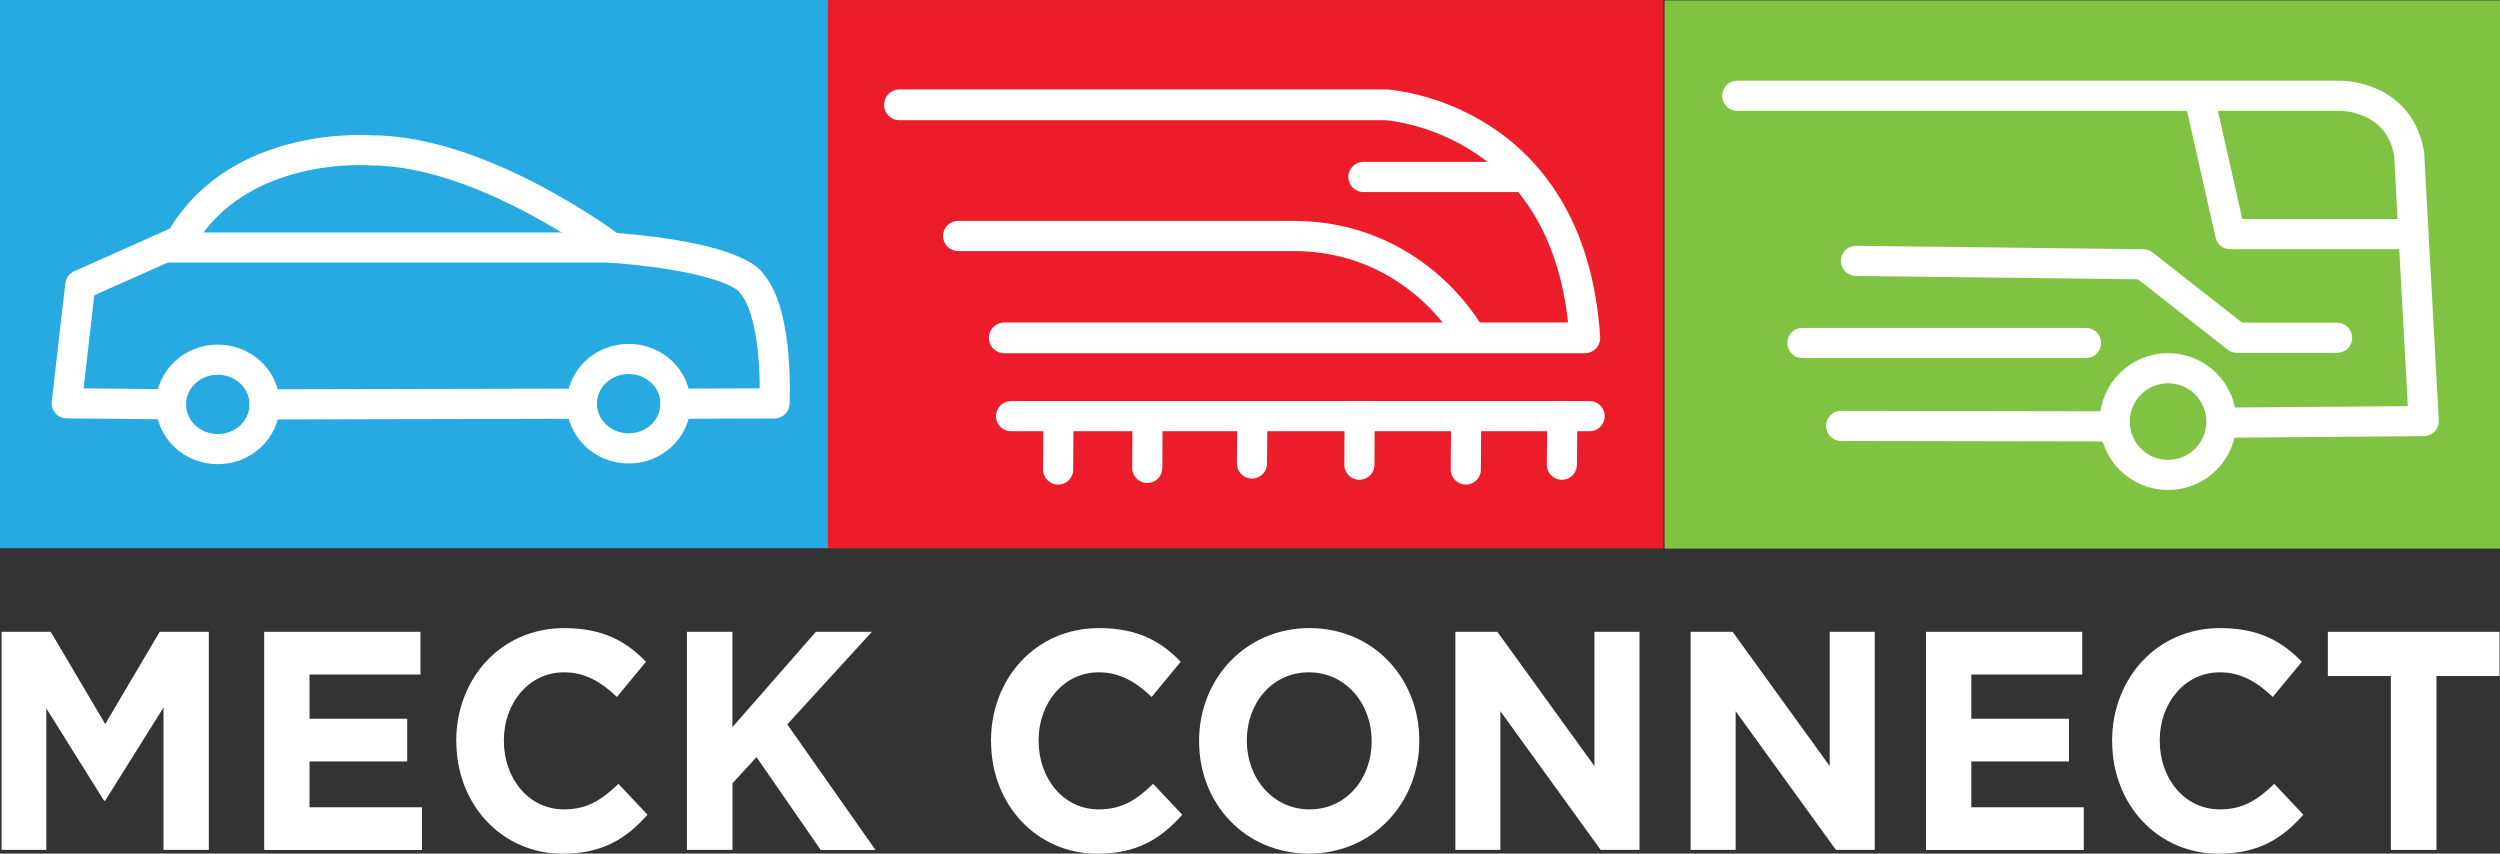 <?xml version="1.0" encoding="UTF-8"?>
<svg id="Layer_1" xmlns="http://www.w3.org/2000/svg" version="1.1" viewBox="0 0 248.77 84.94">
  <rect x="0" y="0" width="248.77" height="84.94" fill="#333333" stroke="none"/>
  <!-- Generator: Adobe Illustrator 29.8.2, SVG Export Plug-In . SVG Version: 2.1.1 Build 3)  -->
  <defs>
    <style>
      .st0 {
        fill: #80c342;
      }

      .st1 {
        fill: #ed1c2a;
      }

      .st2 {
        fill: #fff;
      }

      .st3 {
        stroke-width: 3px;
      }

      .st3, .st4 {
        fill: none;
        stroke: #fff;
        stroke-linecap: round;
        stroke-linejoin: round;
      }

      .st4 {
        stroke-width: 3.06px;
      }

      .st5 {
        fill: #27aae1;
      }
    </style>
  </defs>
  <g>
    <path class="st2" d="M.16,62.87h4.89l5.42,9.18,5.42-9.18h4.89v21.7h-4.51v-14.17l-5.8,9.27h-.12l-5.74-9.18v14.08H.16v-21.7H.16Z"/>
    <path class="st2" d="M26.29,62.87h15.55v4.25h-11.04v4.4h9.72v4.25h-9.72v4.56h11.19v4.25h-15.7v-21.7h0Z"/>
    <path class="st2" d="M45.4,73.78v-.06c0-6.17,4.42-11.22,10.75-11.22,3.89,0,6.21,1.36,8.13,3.35l-2.89,3.5c-1.59-1.52-3.21-2.45-5.27-2.45-3.48,0-5.98,3.04-5.98,6.76v.06c0,3.72,2.44,6.82,5.98,6.82,2.36,0,3.8-.99,5.42-2.54l2.89,3.07c-2.12,2.39-4.48,3.88-8.45,3.88-6.07,0-10.57-4.93-10.57-11.16h0Z"/>
    <path class="st2" d="M68.34,62.87h4.54v9.49l8.31-9.49h5.57l-8.42,9.21,8.78,12.5h-5.45l-6.39-9.24-2.39,2.6v6.63h-4.54v-21.7h-.01Z"/>
    <path class="st2" d="M98.61,73.78v-.06c0-6.17,4.42-11.22,10.75-11.22,3.89,0,6.21,1.36,8.13,3.35l-2.89,3.5c-1.59-1.52-3.21-2.45-5.27-2.45-3.48,0-5.98,3.04-5.98,6.76v.06c0,3.72,2.44,6.82,5.98,6.82,2.36,0,3.8-.99,5.42-2.54l2.89,3.07c-2.12,2.39-4.48,3.88-8.45,3.88-6.07,0-10.57-4.93-10.57-11.16h-.01Z"/>
    <path class="st2" d="M119.32,73.78v-.06c0-6.17,4.62-11.22,10.98-11.22s10.93,4.99,10.93,11.16v.06c0,6.17-4.62,11.22-10.98,11.22s-10.93-4.99-10.93-11.16h0ZM136.49,73.78v-.06c0-3.72-2.59-6.82-6.24-6.82s-6.18,3.04-6.18,6.76v.06c0,3.72,2.59,6.82,6.24,6.82s6.18-3.04,6.18-6.76h0Z"/>
    <path class="st2" d="M144.82,62.87h4.18l9.66,13.36v-13.36h4.48v21.7h-3.86l-9.98-13.8v13.8h-4.48v-21.7Z"/>
    <path class="st2" d="M168.23,62.87h4.18l9.66,13.36v-13.36h4.48v21.7h-3.86l-9.98-13.8v13.8h-4.48v-21.7Z"/>
    <path class="st2" d="M191.65,62.87h15.55v4.25h-11.04v4.4h9.72v4.25h-9.72v4.56h11.19v4.25h-15.7v-21.7h0Z"/>
    <path class="st2" d="M210.17,73.78v-.06c0-6.17,4.42-11.22,10.75-11.22,3.89,0,6.21,1.36,8.13,3.35l-2.89,3.5c-1.59-1.52-3.21-2.45-5.27-2.45-3.47,0-5.98,3.04-5.98,6.76v.06c0,3.72,2.44,6.82,5.98,6.82,2.36,0,3.8-.99,5.42-2.54l2.89,3.07c-2.12,2.39-4.48,3.88-8.45,3.88-6.07,0-10.57-4.93-10.57-11.16h0Z"/>
    <path class="st2" d="M237.91,67.27h-6.27v-4.4h17.08v4.4h-6.27v17.3h-4.54v-17.3Z"/>
  </g>
  <g>
    <rect class="st5" width="82.45" height="54.55"/>
    <rect class="st0" x="165.64" y=".04" width="83.13" height="54.55"/>
    <g>
      <path class="st3" d="M67.21,40.17l9.86-.03s.45-8.75-2.25-11.91c0,0-1.05-2.58-13.97-3.59,0,0-12.8-9.68-23.94-9.68,0,0-13.26-1.08-18.96,8.96l-9.96,4.44-1.35,11.77,10.38.1"/>
      <ellipse class="st3" cx="62.56" cy="40.17" rx="4.66" ry="4.45"/>
      <ellipse class="st3" cx="21.67" cy="40.24" rx="4.66" ry="4.45"/>
      <line class="st3" x1="60.97" y1="24.63" x2="16.74" y2="24.63"/>
    </g>
    <path class="st3" d="M172.87,9.53h60.1s5.8,0,6.76,5.8l1.45,26.57-19.95.16"/>
    <polyline class="st3" points="232.56 33.61 222.59 33.61 213.27 26.3 184.68 25.96"/>
    <line class="st3" x1="207.57" y1="34.13" x2="179.35" y2="34.13"/>
    <circle class="st3" cx="215.74" cy="41.95" r="5.31"/>
    <line class="st3" x1="210.43" y1="42.43" x2="183.21" y2="42.38"/>
    <g>
      <rect class="st1" x="82.38" y=".01" width="83.14" height="54.55"/>
      <path class="st4" d="M89.5,10.43h48.39s18.39,1.01,19.81,23.19h-57.77"/>
      <line class="st3" x1="150.96" y1="17.61" x2="135.67" y2="17.61"/>
      <path class="st3" d="M146.13,33.14s-5.35-9.66-17.43-9.66h-33.36"/>
      <g>
        <line class="st3" x1="100.61" y1="41.41" x2="158.18" y2="41.41"/>
        <line class="st3" x1="155.42" y1="46.24" x2="155.46" y2="41.44"/>
        <line class="st3" x1="145.86" y1="46.72" x2="145.89" y2="41.93"/>
        <line class="st3" x1="135.27" y1="46.24" x2="135.3" y2="41.44"/>
        <line class="st3" x1="124.58" y1="46.12" x2="124.61" y2="42.32"/>
        <line class="st3" x1="114.16" y1="46.56" x2="114.19" y2="41.76"/>
        <line class="st3" x1="105.29" y1="46.72" x2="105.32" y2="41.93"/>
      </g>
    </g>
    <line class="st3" x1="26.32" y1="40.24" x2="57.9" y2="40.17"/>
    <polyline class="st3" points="218.93 10 221.93 23.3 239.54 23.3"/>
  </g>
</svg>